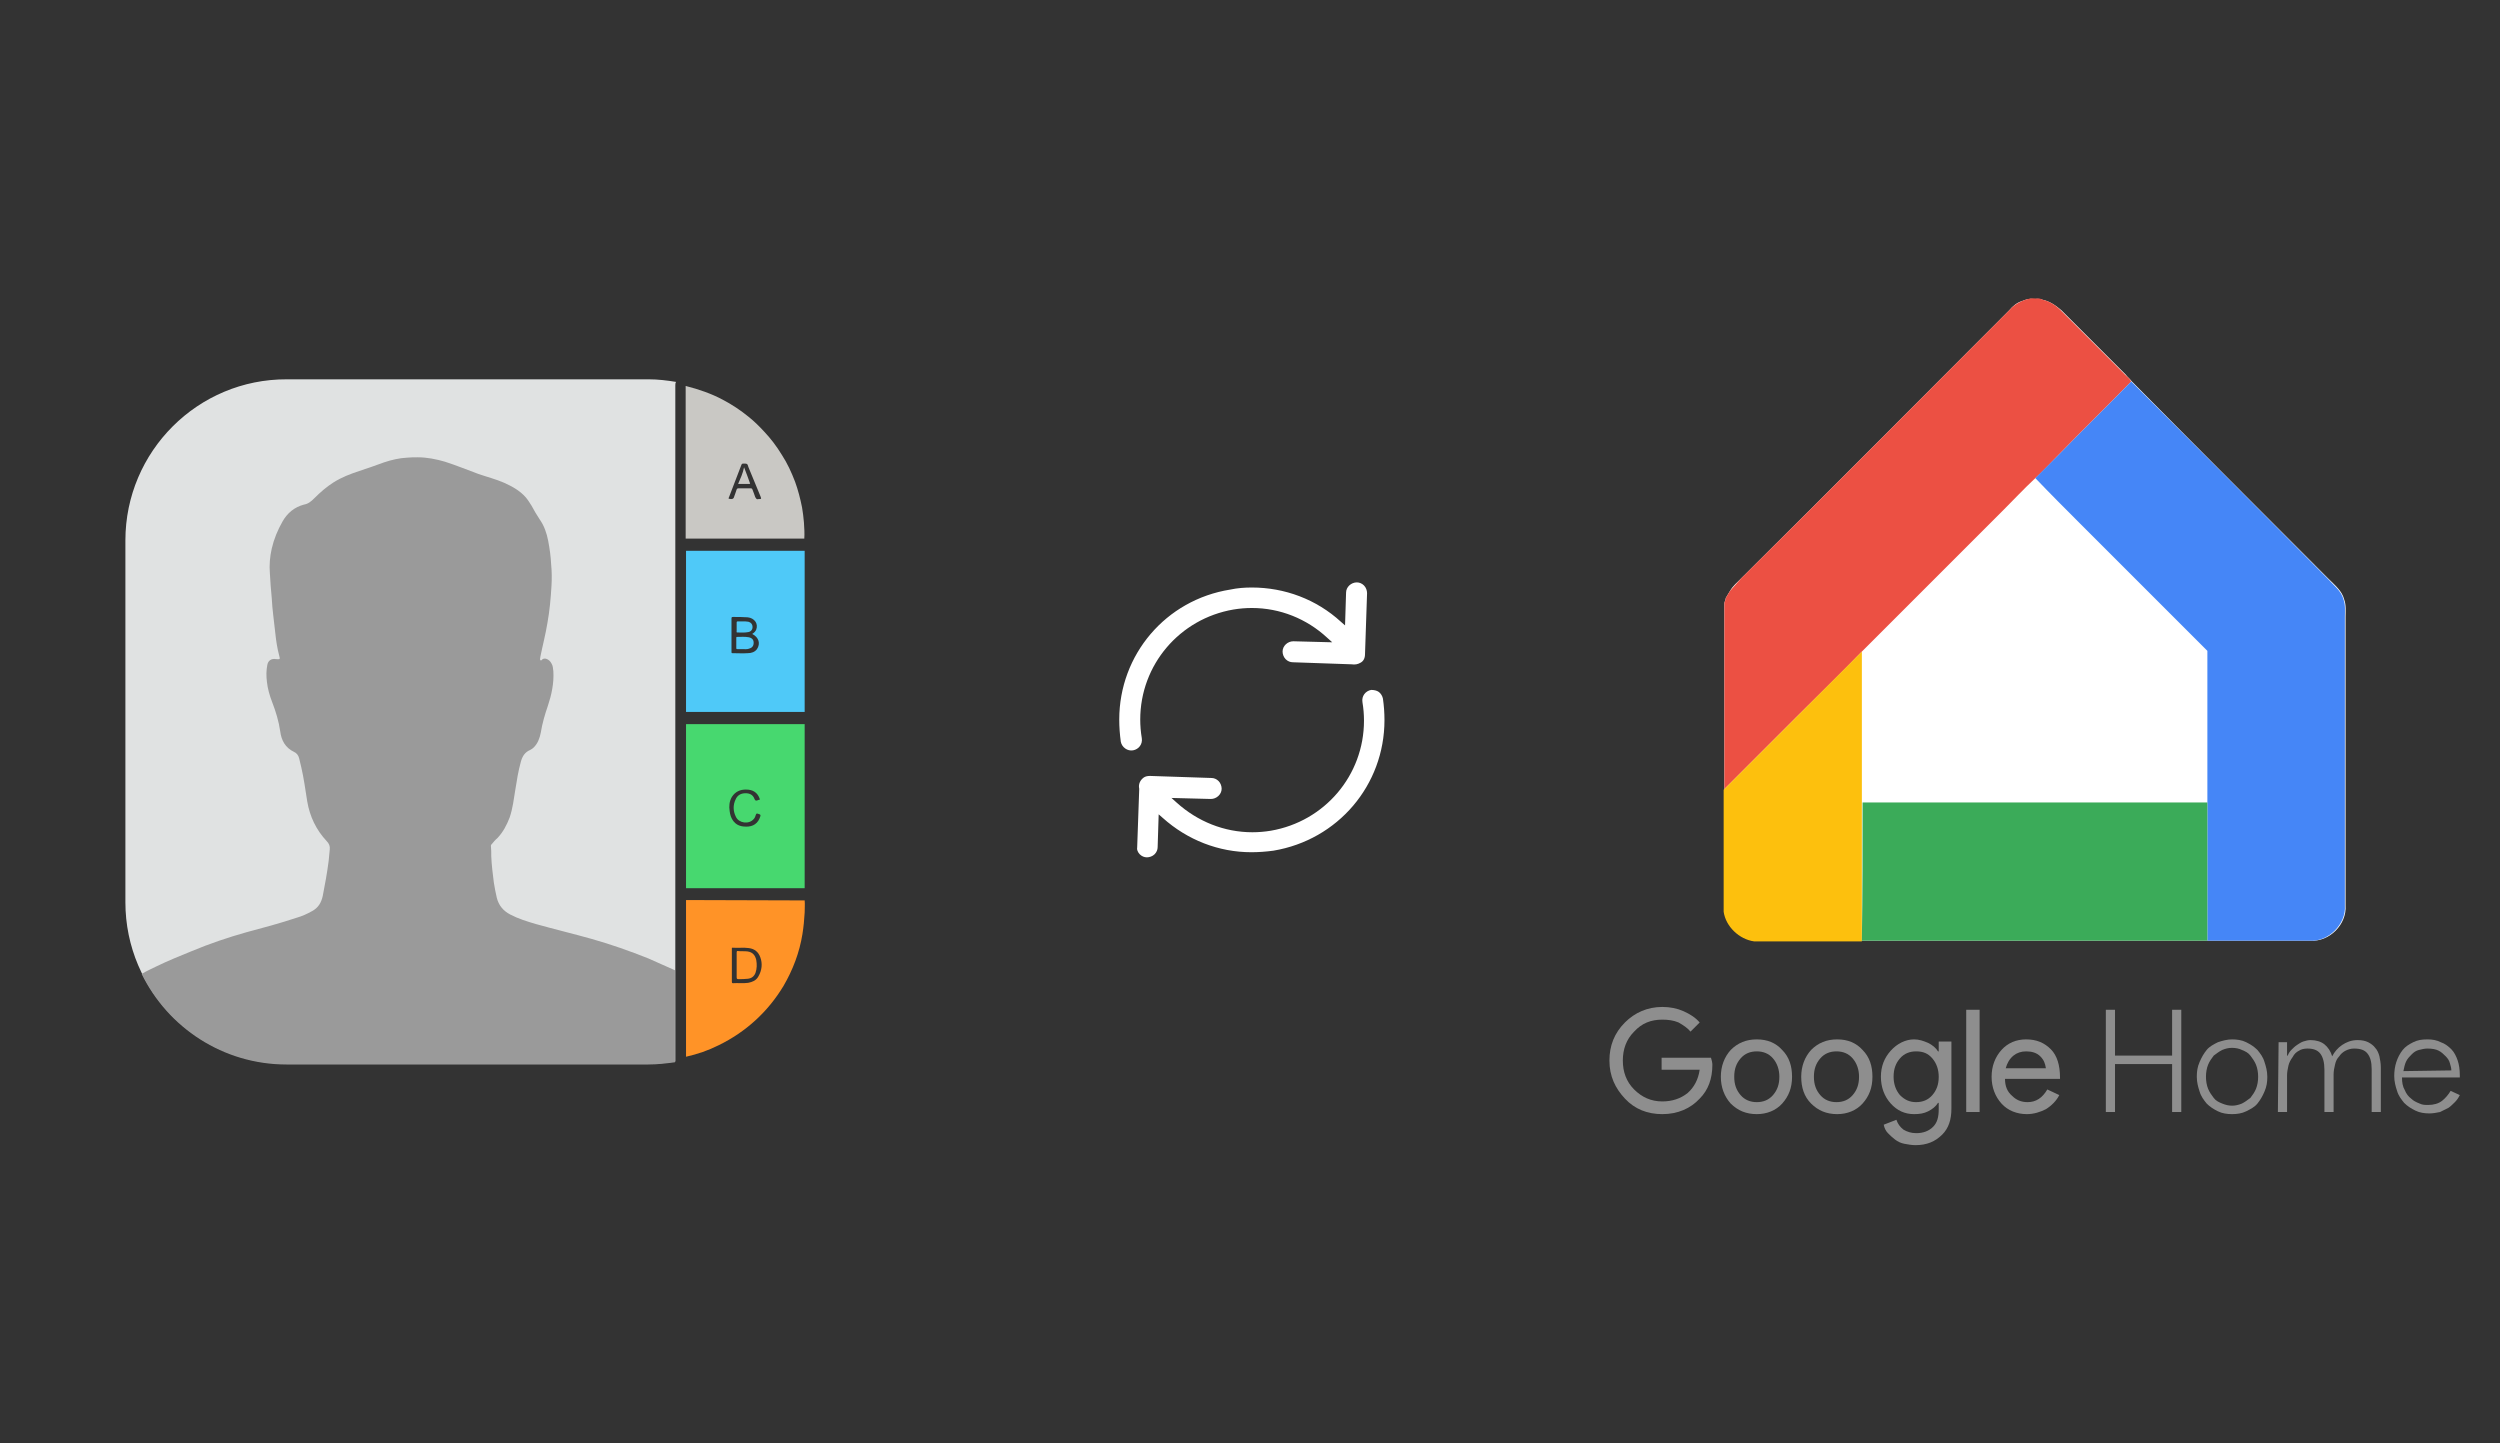 ﻿<?xml version="1.0" encoding="utf-8"?>
<!DOCTYPE svg PUBLIC "-//W3C//DTD SVG 1.1//EN" "http://www.w3.org/Graphics/SVG/1.1/DTD/svg11.dtd">
<svg x="0" y="0" width="672" height="388" xml="http://www.w3.org/XML/1998/namespace" xmlns="http://www.w3.org/2000/svg" xmlns:xlink="http://www.w3.org/1999/xlink" xmlns:xml="http://www.w3.org/XML/1998/namespace" version="1.1">
  <rect width="100%" height="100%" fill="#333333" stroke="none"/>
  <svg x="422" y="66" width="250" height="256" viewBox="0, 0, 131.9, 125.7" xml:space="preserve" id="Layer_1" enable-background="new 0 0 131.9 125.7" xmlns="http://www.w3.org/2000/svg" xmlns:xlink="http://www.w3.org/1999/xlink" xmlns:xml="http://www.w3.org/XML/1998/namespace" version="1.1">
    <g>
      <g id="XMLID_42_">
        <g id="XMLID_51_">
          <g id="XMLID_53_">
            <path d="M64.1 3.2 C63.4 3.4 62.8 3.9 62.3 4.5 C49.6 17.2 37 29.9 24.3 42.5 C23.7 43.1 23.1 43.6 22.7 44.3 C22.5 44.6 22.3 45 22.1 45.3 C22.1 45.6 21.9 45.8 21.9 46.1 C21.9 47.5 21.9 48.9 21.9 50.3 C21.9 57.7 21.9 65.1 21.9 72.4 C21.9 78.2 21.9 83.9 21.9 89.7 C22.2 91.8 24 93.6 26.2 93.9 C31.3 93.9 36.4 93.9 41.5 93.9 C57.8 93.9 74.1 93.9 90.5 93.9 C95.3 93.9 100.2 93.9 105 93.9 C107.7 94.1 110.2 91.6 110 88.9 C110 75.3 110 61.6 110 48 C110 47.2 110.1 46.3 109.8 45.5 C109.5 44.3 108.5 43.5 107.6 42.6 C98.3 33.3 89 24 79.7 14.6 C79.4 14.2 79.1 14 78.8 13.6 C75.8 10.6 72.7 7.5 69.7 4.5 C68.9 3.8 68 3.2 67 3 C66.6 2.8 66.1 2.9 65.7 2.9 C65.1 2.8 64.6 3 64.1 3.2 z" id="XMLID_54_" style="fill:white;" />
          </g>
          <path d="M61.5 32.7 C63 31.2 64.4 29.7 65.9 28.3 C68 30.4 70.1 32.5 72.2 34.7 C78.2 40.7 84.3 46.8 90.3 52.8 C90.3 60 90.3 67.1 90.3 74.3 C74 74.3 57.7 74.3 41.4 74.3 C41.4 67.1 41.4 60 41.4 52.8 C48.1 46.1 54.8 39.4 61.5 32.7 z" id="XMLID_38_" style="fill:white;" />
        </g>
        <g id="XMLID_49_">
          <path d="M64.1 3.2 C64.6 3 65.1 2.8 65.7 2.8 C66.1 2.9 66.6 2.7 67 3 C68 3.2 68.9 3.8 69.6 4.5 C72.6 7.5 75.7 10.6 78.7 13.6 C79 13.9 79.4 14.2 79.6 14.6 C76.2 18.1 72.7 21.5 69.3 25 C68.2 26.1 67.1 27.3 65.9 28.4 C64.4 29.8 63 31.3 61.5 32.8 C54.8 39.5 48.1 46.2 41.4 52.9 C38.3 56.1 35.1 59.2 32 62.3 C28.6 65.7 25.2 69.1 21.9 72.4 C21.9 65 21.9 57.6 21.9 50.3 C21.9 48.9 21.9 47.5 21.9 46.1 C21.9 45.8 22.1 45.6 22.1 45.3 C22.3 45 22.5 44.6 22.7 44.3 C23.2 43.7 23.8 43.1 24.3 42.5 C37 29.9 49.6 17.2 62.3 4.5 C62.8 3.9 63.4 3.5 64.1 3.2 z" id="XMLID_36_" style="fill:#EC5043;" />
        </g>
        <g id="XMLID_47_">
          <path d="M69.3 25 C72.7 21.5 76.2 18.1 79.6 14.6 C88.9 23.9 98.2 33.2 107.5 42.6 C108.3 43.5 109.4 44.3 109.7 45.5 C110 46.3 109.9 47.2 109.9 48 C109.9 61.6 109.9 75.3 109.9 88.9 C110.1 91.6 107.5 94.1 104.9 93.9 C100.1 93.9 95.2 93.9 90.4 93.9 C90.4 87.4 90.4 80.9 90.4 74.3 C90.4 67.1 90.4 60 90.4 52.8 C84.4 46.8 78.3 40.7 72.3 34.7 C70.2 32.6 68.1 30.5 66 28.3 C67.1 27.2 68.2 26.1 69.3 25 z" id="XMLID_35_" style="fill:#4586F7;" />
        </g>
        <g id="XMLID_45_">
          <path d="M32 62.3 C35.1 59.2 38.3 56 41.4 52.9 C41.4 60.1 41.4 67.2 41.4 74.4 C41.4 80.9 41.4 87.4 41.4 94 C36.3 94 31.2 94 26.1 94 C24 93.7 22.1 91.9 21.8 89.8 C21.8 84 21.8 78.3 21.8 72.5 C25.3 69 28.7 65.6 32 62.3 z" id="XMLID_33_" style="fill:#FDC00D;" />
        </g>
        <g id="XMLID_43_">
          <path d="M41.5 74.3 C57.8 74.3 74.1 74.3 90.4 74.3 C90.4 80.8 90.4 87.3 90.4 93.9 C74.1 93.9 57.8 93.9 41.4 93.9 C41.5 87.3 41.5 80.8 41.5 74.3 z" id="XMLID_32_" style="fill:#3BAB59;" />
        </g>
      </g>
      <g>
        <path d="M20.2 111.5 C20.2 113.5 19.6 115.1 18.4 116.3 C17.1 117.7 15.3 118.5 13.1 118.5 C11 118.5 9.2 117.8 7.8 116.3 C6.4 114.8 5.6 113.1 5.6 110.9 C5.6 108.8 6.3 107 7.8 105.5 C9.2 104.1 11 103.3 13.1 103.3 C14.2 103.3 15.2 103.5 16.1 103.9 C17 104.3 17.8 104.8 18.4 105.5 L17.1 106.8 C16.7 106.3 16.1 105.9 15.4 105.5 C14.7 105.2 13.9 105.1 13.1 105.1 C11.5 105.1 10.2 105.6 9.1 106.8 C8 107.9 7.5 109.3 7.5 110.9 C7.5 112.5 8 113.9 9.1 115 C10.2 116.1 11.5 116.7 13.1 116.7 C14.5 116.7 15.7 116.3 16.7 115.5 C17.6 114.7 18.2 113.6 18.4 112.2 L13 112.2 L13 110.5 L20 110.5 C20.1 110.8 20.2 111.2 20.2 111.5 z" style="fill:#8E8E8E;" />
        <path d="M21.4 113.2 C21.4 111.7 21.9 110.4 22.8 109.4 C23.8 108.4 25 107.9 26.5 107.9 C28 107.9 29.2 108.4 30.1 109.4 C31.1 110.4 31.5 111.7 31.5 113.2 C31.5 114.8 31 116 30.1 117 C29.2 118 27.9 118.5 26.5 118.5 C25 118.5 23.8 118 22.8 117 C21.9 116 21.4 114.7 21.4 113.2 z M23.3 113.2 C23.3 114.3 23.6 115.1 24.2 115.8 C24.8 116.5 25.6 116.8 26.5 116.8 C27.4 116.8 28.2 116.5 28.8 115.8 C29.4 115.1 29.7 114.3 29.7 113.2 C29.7 112.2 29.4 111.3 28.8 110.6 C28.2 109.9 27.4 109.6 26.5 109.6 C25.6 109.6 24.8 109.9 24.2 110.6 C23.6 111.3 23.3 112.1 23.3 113.2 z" style="fill:#8E8E8E;" />
        <path d="M32.8 113.2 C32.8 111.7 33.3 110.4 34.2 109.4 C35.2 108.4 36.4 107.9 37.9 107.9 C39.4 107.9 40.6 108.4 41.5 109.4 C42.5 110.4 42.9 111.7 42.9 113.2 C42.9 114.8 42.4 116 41.5 117 C40.6 118 39.3 118.5 37.9 118.5 C36.4 118.5 35.2 118 34.2 117 C33.2 116 32.8 114.7 32.8 113.2 z M34.6 113.2 C34.6 114.3 34.9 115.1 35.5 115.8 C36.1 116.5 36.9 116.8 37.8 116.8 C38.7 116.8 39.5 116.5 40.1 115.8 C40.7 115.1 41 114.3 41 113.2 C41 112.2 40.7 111.3 40.1 110.6 C39.5 109.9 38.7 109.6 37.8 109.6 C36.9 109.6 36.1 109.9 35.5 110.6 C34.9 111.3 34.6 112.1 34.6 113.2 z" style="fill:#8E8E8E;" />
        <path d="M49 122.9 C48.5 122.9 47.9 122.8 47.4 122.7 C46.9 122.6 46.5 122.4 46.1 122.1 C45.7 121.8 45.4 121.5 45.1 121.2 C44.8 120.9 44.6 120.5 44.5 120 L46.3 119.3 C46.5 119.9 46.8 120.3 47.3 120.7 C47.8 121 48.4 121.2 49.1 121.2 C50.1 121.2 50.9 120.9 51.5 120.3 C52.1 119.7 52.3 118.9 52.3 117.8 L52.3 116.9 L52.2 116.9 C51.9 117.4 51.4 117.8 50.8 118.1 C50.2 118.4 49.6 118.5 48.8 118.5 C47.5 118.5 46.4 118 45.5 117 C44.6 116 44.1 114.7 44.1 113.2 C44.1 111.7 44.6 110.5 45.5 109.5 C46.4 108.5 47.6 107.9 48.8 107.9 C49.5 107.9 50.1 108.1 50.8 108.4 C51.4 108.7 51.9 109.1 52.2 109.6 L52.3 109.6 L52.3 108.2 L54.1 108.2 L54.1 117.7 C54.1 119.3 53.7 120.5 52.8 121.4 C51.8 122.4 50.6 122.9 49 122.9 z M49.1 116.8 C50 116.8 50.8 116.5 51.4 115.8 C52 115.1 52.3 114.3 52.3 113.2 C52.3 112.2 52 111.3 51.4 110.6 C50.8 109.9 50.1 109.6 49.1 109.6 C48.2 109.6 47.4 109.9 46.8 110.6 C46.2 111.3 45.9 112.1 45.9 113.2 C45.9 114.2 46.2 115.1 46.8 115.8 C47.5 116.5 48.2 116.8 49.1 116.8 z" style="fill:#8E8E8E;" />
        <path d="M58.1 103.7 L58.1 118.2 L56.2 118.2 L56.2 103.7 L58.1 103.7 z" style="fill:#8E8E8E;" />
        <path d="M64.8 118.5 C63.4 118.5 62.1 118 61.2 117 C60.3 116 59.8 114.7 59.8 113.2 C59.8 111.7 60.3 110.4 61.2 109.4 C62.1 108.4 63.3 107.9 64.7 107.9 C66.2 107.9 67.3 108.4 68.2 109.3 C69.1 110.2 69.5 111.6 69.5 113.3 L69.5 113.5 L61.7 113.5 C61.7 114.5 62 115.3 62.7 115.9 C63.3 116.5 64 116.8 64.9 116.8 C66.1 116.8 67 116.2 67.7 115 L69.4 115.8 C69 116.6 68.3 117.3 67.5 117.8 C66.7 118.2 65.8 118.5 64.8 118.5 z M61.8 112 L67.5 112 C67.4 111.3 67.2 110.8 66.7 110.3 C66.2 109.8 65.5 109.6 64.7 109.6 C64 109.6 63.4 109.8 62.9 110.2 C62.3 110.7 62 111.3 61.8 112 z" style="fill:#8E8E8E;" />
        <path d="M76 103.7 L77.3 103.7 L77.3 110.2 L85.4 110.2 L85.4 103.7 L86.7 103.7 L86.7 118.2 L85.4 118.2 L85.4 111.4 L77.3 111.4 L77.3 118.2 L76 118.2 L76 103.7 z" style="fill:#8E8E8E;" />
        <path d="M93.9 107.9 C94.6 107.9 95.3 108 95.9 108.3 C96.5 108.6 97 108.9 97.5 109.4 C97.9 109.9 98.3 110.4 98.5 111.1 C98.7 111.7 98.9 112.4 98.9 113.2 C98.9 114 98.8 114.6 98.5 115.3 C98.2 116 97.9 116.5 97.5 117 C97.1 117.5 96.5 117.8 95.9 118.1 C95.3 118.4 94.6 118.5 93.9 118.5 C93.2 118.5 92.5 118.4 91.9 118.1 C91.3 117.8 90.8 117.5 90.3 117 C89.9 116.5 89.5 116 89.3 115.3 C89.1 114.7 88.9 114 88.9 113.2 C88.9 112.4 89 111.8 89.3 111.1 C89.6 110.4 89.9 109.9 90.3 109.4 C90.7 108.9 91.3 108.6 91.9 108.3 C92.5 108.1 93.2 107.9 93.9 107.9 z M93.9 117.3 C94.4 117.3 94.8 117.2 95.3 117 C95.7 116.8 96.1 116.5 96.5 116.2 C96.8 115.8 97.1 115.4 97.3 114.9 C97.5 114.4 97.6 113.8 97.6 113.2 C97.6 112.6 97.5 112 97.3 111.5 C97.1 111 96.8 110.6 96.5 110.2 C96.2 109.8 95.8 109.6 95.3 109.4 C94.9 109.2 94.4 109.1 93.9 109.1 C93.4 109.1 93 109.2 92.5 109.4 C92.1 109.6 91.7 109.9 91.3 110.2 C91 110.6 90.7 111 90.5 111.5 C90.3 112 90.2 112.6 90.2 113.2 C90.2 113.8 90.3 114.4 90.5 114.9 C90.7 115.4 91 115.8 91.3 116.2 C91.6 116.6 92 116.8 92.5 117 C93 117.2 93.4 117.3 93.9 117.3 z" style="fill:#8E8E8E;" />
        <path d="M100.5 108.3 L101.7 108.3 L101.7 110.2 L101.8 110.2 C101.9 109.9 102.1 109.6 102.3 109.4 C102.5 109.2 102.8 108.9 103.1 108.7 C103.4 108.5 103.7 108.3 104 108.2 C104.3 108.1 104.7 108 105 108 C105.8 108 106.5 108.2 107 108.6 C107.5 109 107.9 109.6 108.1 110.3 C108.4 109.7 108.9 109.1 109.5 108.7 C110.1 108.3 110.8 108 111.7 108 C112.3 108 112.8 108.1 113.2 108.3 C113.6 108.5 114 108.8 114.2 109.1 C114.5 109.4 114.7 109.9 114.8 110.3 C114.9 110.8 115 111.3 115 111.9 L115 118.2 L113.7 118.2 L113.7 112.1 C113.7 111.1 113.5 110.4 113.1 109.9 C112.7 109.4 112.1 109.2 111.2 109.2 C110.8 109.2 110.4 109.3 110 109.5 C109.6 109.7 109.3 110 109.1 110.3 C108.8 110.6 108.6 111 108.5 111.5 C108.4 111.9 108.3 112.4 108.3 112.9 L108.3 118.2 L107 118.2 L107 112.2 C107 111.2 106.8 110.4 106.4 109.9 C106 109.4 105.4 109.2 104.6 109.2 C104.1 109.2 103.7 109.3 103.4 109.5 C103 109.7 102.7 110 102.5 110.4 C102.2 110.8 102 111.2 101.9 111.6 C101.8 112.1 101.7 112.5 101.7 113 L101.7 118.2 L100.4 118.2 L100.5 108.3 L100.5 108.3 z" style="fill:#8E8E8E;" />
        <path d="M126.2 115.8 C126 116.2 125.8 116.5 125.5 116.8 C125.2 117.1 124.9 117.4 124.6 117.6 C124.2 117.8 123.8 118 123.4 118.2 C122.9 118.3 122.4 118.4 121.9 118.4 C121.2 118.4 120.5 118.3 119.9 118 C119.3 117.7 118.8 117.4 118.3 116.9 C117.9 116.4 117.5 115.9 117.3 115.2 C117.1 114.6 116.9 113.9 116.9 113.1 C116.9 112.4 117 111.7 117.2 111.1 C117.4 110.5 117.7 109.9 118.1 109.4 C118.5 108.9 119 108.6 119.6 108.3 C120.2 108 120.8 107.9 121.6 107.9 C122.3 107.9 122.9 108 123.5 108.3 C124.1 108.5 124.6 108.9 125 109.3 C125.4 109.7 125.7 110.3 125.9 110.9 C126.1 111.5 126.2 112.2 126.2 113 C126.2 113 126.2 113.1 126.2 113.1 C126.2 113.1 126.2 113.2 126.2 113.2 L126.2 113.3 L118 113.3 C118 114 118.1 114.6 118.4 115.1 C118.6 115.6 118.9 116 119.3 116.3 C119.6 116.6 120 116.8 120.5 117 C120.9 117.2 121.3 117.2 121.7 117.2 C122.5 117.2 123.2 117 123.7 116.6 C124.2 116.2 124.6 115.7 124.9 115.2 L126.2 115.8 z M125 112.3 C125 112 124.9 111.6 124.8 111.3 C124.7 110.9 124.5 110.6 124.2 110.3 C123.9 110 123.6 109.7 123.2 109.5 C122.8 109.3 122.3 109.2 121.6 109.2 C121.2 109.2 120.8 109.3 120.4 109.4 C120 109.5 119.7 109.7 119.4 110 C119.1 110.3 118.8 110.6 118.6 111 C118.4 111.4 118.3 111.9 118.2 112.4 L125 112.3 L125 112.3 z" style="fill:#8E8E8E;" />
      </g>
    </g>
  </svg>
  <svg x="250" y="107" width="173" height="173" viewBox="0, 0, 68, 125.7" xml:space="preserve" id="Layer_1#1" enable-background="new 0 0 68 125.7" xmlns="http://www.w3.org/2000/svg" xmlns:xlink="http://www.w3.org/1999/xlink" xmlns:xml="http://www.w3.org/XML/1998/namespace" version="1.1">
    <style type="text/css">
	.st0{fill:#4885ED;}
	.st1{fill:#E5E5E5;}
	.st2{fill:#FFFFFF;}
	.st3{fill:#594165;}
	.st4{fill:#FBBB00;}
	.st5{fill:#518EF8;}
	.st6{fill:#28B446;}
	.st7{fill:#F14336;}
	.st8{fill:#FFA000;}
	.st9{fill:#FFCA28;}
	.st10{fill:#F7F7F7;}
	.st11{fill-rule:evenodd;clip-rule:evenodd;}
	.st12{fill-rule:evenodd;clip-rule:evenodd;fill:#3FBDCF;}
	.st13{fill-rule:evenodd;clip-rule:evenodd;fill:#FFFFFF;}
	.st14{opacity:0.9;fill:#FFFFFF;}
	.st15{fill:#F7F7F7;stroke:#594165;stroke-width:4;stroke-miterlimit:10;}
	.st16{fill:#E0412F;}
	.st17{fill-rule:evenodd;clip-rule:evenodd;fill:#606161;}
	.st18{fill:none;stroke:#58ABF4;stroke-width:0.25;stroke-miterlimit:10;}
	.st19{fill:#036EB1;}
	.st20{fill:#A4C639;}
	.st21{fill:none;stroke:#E0412F;stroke-miterlimit:10;}
	.st22{fill:#046DB2;}
	.st23{fill-rule:evenodd;clip-rule:evenodd;fill:#528FF5;}
	.st24{fill-rule:evenodd;clip-rule:evenodd;fill:#417BE6;}
	.st25{fill-rule:evenodd;clip-rule:evenodd;fill:#4881E8;}
	.st26{fill-rule:evenodd;clip-rule:evenodd;fill:#FBC013;}
	.st27{fill:#DF871E;}
	.st28{fill:#B6B6B6;}
	.st29{fill:#8C5BA4;}
	.st30{fill:#8DC652;}
	.st31{fill:#497FC1;}
	.st32{fill:#919191;}
	.st33{fill-rule:evenodd;clip-rule:evenodd;fill:#8E8E8E;}
	.st34{fill:#8E8E8E;}
	.st35{fill:#EB3D01;}
	.st36{fill:#F57F20;}
	.st37{fill:#ED7E01;}
	.st38{fill-rule:evenodd;clip-rule:evenodd;fill:#046DB2;}
	.st39{fill:#E0E2E2;}
	.st40{fill:#47D86F;}
	.st41{fill:#4FC9F8;}
	.st42{fill:#FF9327;}
	.st43{fill:#C9C8C4;}
	.st44{fill:#9A9A9A;}
	.st45{fill:#F2F2F2;}
	.st46{fill:#D32E2A;}
	.st47{fill:#A3C53A;}
	.st48{fill:#D6D8D7;}
	.st49{fill:#3A5BBC;}
	.st50{fill:url(#SVGID_43_);}
	.st51{fill:url(#SVGID_44_);}
	.st52{fill:url(#SVGID_45_);}
	.st53{fill:url(#SVGID_46_);}
	.st54{fill:#FFE168;}
	.st55{fill:#006699;}
	.st56{fill:#F4AE01;}
	.st57{fill:#DD191F;}
	.st58{fill:#323232;}
	.st59{fill:#CDCCCA;}
	.st60{fill:#5199F0;}
	.st61{fill:#791BCC;}
	.st62{fill:#C71D2E;}
	.st63{fill:#32DAC4;}
	.st64{fill:#3C5A99;}
	.st65{fill:#FCB714;}
	.st66{fill:#F06415;}
	.st67{fill:#BDCF31;}
	.st68{fill:#00A1E0;}
	.st69{fill:#00A1E3;}
	.st70{fill:#7AAD3E;}
	.st71{fill:#A50034;}
	.st72{fill:#6B6B6B;}
	.st73{fill:#005DAA;}
	.st74{fill:#EB0028;}
	.st75{fill:#888B8D;}
	.st76{fill:#0C4DA2;}
	.st77{fill:#00BFFF;}
	.st78{fill-rule:evenodd;clip-rule:evenodd;fill:#E81123;}
	.st79{fill:#FF6700;}
	.st80{fill:#00BFFE;}
	.st81{fill:#C4C4C4;}
	.st82{fill:url(#SVGID_47_);}
	.st83{fill:url(#SVGID_48_);}
	.st84{fill:url(#SVGID_49_);}
	.st85{fill:url(#SVGID_50_);}
	.st86{fill:#E5E5E5;stroke:#8E8E8E;stroke-width:2;stroke-miterlimit:10;}
	.st87{fill-rule:evenodd;clip-rule:evenodd;fill:#594165;}
	.st88{fill-rule:evenodd;clip-rule:evenodd;fill:#D4D4D4;}
	.st89{fill-rule:evenodd;clip-rule:evenodd;fill:#3669D6;}
	.st90{fill-rule:evenodd;clip-rule:evenodd;fill:#3A81F4;}
	.st91{fill-rule:evenodd;clip-rule:evenodd;fill:#FAFAFA;}
	.st92{fill-rule:evenodd;clip-rule:evenodd;fill:#E0E0E0;}
	.st93{fill:url(#SVGID_59_);}
	.st94{opacity:0.2;fill:#56C7DA;enable-background:new    ;}
	.st95{fill:url(#SVGID_60_);}
	.st96{fill:url(#SVGID_61_);}
	.st97{fill:url(#SVGID_62_);}
	.st98{fill:url(#SVGID_63_);}
	.st99{fill:url(#SVGID_64_);}
	.st100{fill:#FCFCFC;enable-background:new    ;}
	.st101{enable-background:new    ;}
	.st102{fill:#5A5A5A;}
	.st103{fill:#D8D8D8;enable-background:new    ;}
	.st104{fill:#E9574E;}
	.st105{fill:none;stroke:#D8D8D8;stroke-width:0.75;stroke-miterlimit:10;enable-background:new    ;}
	.st106{fill:#E9574E;stroke:#E9574E;stroke-width:0.75;stroke-miterlimit:10;enable-background:new    ;}
	.st107{fill:#E0E0E0;}
	.st108{fill:#537ABD;}
	.st109{fill:#2EB672;}
	.st110{fill:#FED14B;}
	.st111{fill:#28CD7E;}
	.st112{fill:#CECECE;}
	.st113{fill-rule:evenodd;clip-rule:evenodd;fill:#FF9D17;}
	.st114{fill:#FFFFFF;stroke:#FFFFFF;stroke-miterlimit:10;}
	.st115{fill:#249FBD;}
	.st116{fill:#D62C5D;}
	.st117{fill:#FFB62B;}
	.st118{fill:#2F63AD;}
	.st119{fill:#4C368B;}
	.st120{fill:none;stroke:#4885ED;stroke-width:7.8;stroke-miterlimit:10;}
	.st121{fill:none;stroke:#FFFFFF;stroke-width:7.8;stroke-miterlimit:10;}
	.st122{fill:#594165;stroke:#FFFFFF;stroke-width:0.5;stroke-miterlimit:10;}
	.st123{fill-rule:evenodd;clip-rule:evenodd;fill:#2F63AD;}
	.st124{fill:none;stroke:#594165;stroke-width:4;stroke-linecap:round;stroke-miterlimit:10;}
	.st125{fill:none;stroke:#594165;stroke-width:4;stroke-linecap:round;stroke-miterlimit:10;stroke-dasharray:4.843,11.624;}
	.st126{fill:none;stroke:#594165;stroke-width:4;stroke-linecap:round;stroke-miterlimit:10;stroke-dasharray:4.825,11.58;}
	.st127{fill:#D8D8D8;}
	.st128{fill:#EDEDED;}
	.st129{fill:url(#SVGID_65_);}
	.st130{fill:url(#SVGID_66_);}
	.st131{fill:url(#SVGID_67_);}
	.st132{fill:url(#SVGID_68_);}
	.st133{fill:url(#SVGID_69_);}
	.st134{fill:url(#SVGID_70_);}
	.st135{fill:url(#SVGID_71_);}
	.st136{fill:url(#SVGID_72_);}
	.st137{fill:url(#SVGID_73_);}
	.st138{fill:url(#SVGID_74_);}
	.st139{fill:url(#SVGID_75_);}
	.st140{fill:url(#SVGID_76_);}
	.st141{fill:#F6961C;}
	.st142{fill-rule:evenodd;clip-rule:evenodd;fill:#4885ED;}
	.st143{opacity:0.5;}
	.st144{fill-rule:evenodd;clip-rule:evenodd;fill:#FFB62B;}
	.st145{fill:url(#SVGID_77_);}
	.st146{fill:url(#SVGID_78_);}
	.st147{fill:url(#SVGID_79_);}
	.st148{fill:url(#SVGID_80_);}
	.st149{fill:url(#SVGID_81_);}
	.st150{fill:url(#SVGID_82_);}
	.st151{fill:url(#SVGID_83_);}
	.st152{fill:url(#SVGID_84_);}
	.st153{fill:url(#SVGID_85_);}
	.st154{fill:url(#SVGID_86_);}
	.st155{fill:url(#SVGID_87_);}
	.st156{fill:url(#SVGID_88_);}
</style>
    <g>
      <path d="M56.1 50 L56.1 50 L56.5 38.1 C56.5 37.6 56.3 37 55.9 36.6 C55.5 36.2 55 36 54.5 36 C53.4 36 52.4 36.9 52.4 38 L52.2 44.4 L51.4 43.7 C46.6 39.3 40.4 37 34 37 C34 37 34 37 34 37 C32.6 37 31.2 37.1 29.8 37.4 C17.2 39.4 8.1 50.1 8.1 62.8 C8.1 64.2 8.2 65.6 8.4 67.1 C8.6 68.2 9.7 69 10.8 68.8 C11.9 68.6 12.7 67.6 12.5 66.4 C12.3 65.2 12.2 64 12.2 62.8 C12.2 52.1 19.9 43.1 30.4 41.3 C31.6 41.1 32.8 41 34 41 C34 41 34 41 34 41 C39.5 41 44.7 43.1 48.7 46.8 L49.7 47.7 L42.1 47.5 C41 47.5 40 48.4 40 49.5 C40 50 40.2 50.6 40.6 51 C41 51.4 41.5 51.6 42 51.6 L53.5 52 C54.1 52.1 54.7 52 55.2 51.7 C55.8 51.4 56.1 50.8 56.1 50 z" class="st2" style="fill:white;" />
      <path d="M12.1 89.1 C12.5 89.5 13 89.7 13.5 89.7 C14 89.7 14.6 89.5 15 89.1 C15.4 88.7 15.6 88.2 15.6 87.7 L15.8 81.3 L16.6 82 C21.4 86.3 27.5 88.7 33.9 88.7 C35.3 88.7 36.7 88.6 38.2 88.4 C50.8 86.3 59.9 75.6 59.9 62.9 C59.9 61.5 59.8 60.1 59.6 58.7 C59.5 58.2 59.2 57.7 58.8 57.4 C58.4 57.1 57.8 57 57.3 57 C56.2 57.2 55.4 58.2 55.6 59.4 C55.8 60.6 55.9 61.8 55.9 63 C55.9 73.7 48.2 82.7 37.7 84.5 C36.5 84.7 35.3 84.8 34.1 84.8 C34.1 84.8 34.1 84.8 34.1 84.8 C28.6 84.8 23.4 82.7 19.3 79 L18.3 78.1 L26 78.3 C27.1 78.3 28.1 77.4 28.1 76.3 C28.1 75.8 27.9 75.2 27.5 74.8 C27.1 74.4 26.6 74.2 26.1 74.2 L14.1 73.8 L14.1 73.8 C14.1 73.8 14.1 73.8 14.1 73.8 C13.6 73.8 13.2 73.9 12.9 74.1 C12.2 74.6 11.8 75.4 12 76.3 L12 76.4 L11.6 87.8 C11.5 88.1 11.7 88.7 12.1 89.1 z" class="st2" style="fill:white;" />
    </g>
  </svg>
  <svg x="0" y="66" width="250" height="256" viewBox="0, 0, 249.8, 257.7" xml:space="preserve" id="Layer_1#2" enable-background="new 0 0 249.8 257.7" xmlns="http://www.w3.org/2000/svg" xmlns:xlink="http://www.w3.org/1999/xlink" xmlns:xml="http://www.w3.org/XML/1998/namespace" version="1.1">
    <g>
      <path d="M181.8 175.5 C181.8 175.3 181.8 175.1 181.8 174.9 L181.8 174.9 C181.8 174.7 181.8 174.6 181.8 174.4 L181.8 127.7 L181.8 127.5 L181.8 81.7 L181.8 81.6 L181.8 37.9 C181.8 37.6 181.8 37.2 182 36.9 C179.6 36.5 177.1 36.2 174.6 36.2 L76.7 36.2 C52.6 36.1 33 55.7 33 79.8 L33 177.7 C33 201.8 52.6 221.4 76.7 221.4 L174.6 221.4 C177.1 221.4 179.5 221.1 181.8 220.8 L181.8 175.5 z" style="fill:#E0E2E2;" />
      <path d="M184.7 129.5 L184.7 173.9 L216.8 173.9 L216.8 129.5 L184.7 129.5 z M204.6 155 C203.8 156.9 202.1 157.4 200.3 157.2 C197.8 157 196.7 155 196.5 153 C196.3 151.7 196.4 150.4 197.1 149.2 C198 147.8 199.3 147.2 200.9 147.2 C202.8 147.2 204 148 204.6 149.6 C204.7 149.9 204.7 150 204.4 150 C204.3 150 204.2 150 204.1 150.1 C203.6 150.3 203.4 150.2 203.2 149.7 C202.8 148.6 201.9 148.2 200.8 148.2 C199.6 148.2 198.6 148.7 198.1 149.9 C197.4 151.4 197.4 153 198.2 154.6 C199 156.3 201.7 156.7 203 155.2 C203.3 154.9 203.5 154.4 203.6 154 C203.7 153.8 203.7 153.7 204 153.7 C205 154 205 154 204.6 155 z" style="fill:#47D86F;" />
      <path d="M216.8 82.6 L184.7 82.6 L184.7 126.2 L187.8 126.2 L216.8 126.2 L216.8 82.6 z M203.9 109.2 C203.3 110 202.4 110.3 201.4 110.3 C200 110.4 198.7 110.3 197.3 110.3 C197 110.3 197 110.2 197 109.9 C197 106.9 197 103.9 197 100.9 C197 100.6 197.1 100.5 197.4 100.5 C198.7 100.5 200.1 100.5 201.4 100.6 C203.2 100.8 204.3 102.3 203.7 103.9 C203.5 104.4 203.1 104.8 202.6 105.1 C204.4 106 204.9 107.7 203.9 109.2 z" style="fill:#4FC9F8;" />
      <path d="M184.7 177.1 L184.7 196.4 L184.7 203.2 L184.7 219.5 C187.8 218.8 190.7 217.8 193.5 216.4 C200.9 212.8 206.9 207.3 211.1 200.3 C213.6 196 215.4 191.3 216.2 186.3 C216.5 184.4 216.7 182.4 216.8 180.5 C216.8 179.4 216.9 178.3 216.8 177.2 L184.7 177.1 z M204.2 197.9 C203.6 198.9 202.6 199.3 201.5 199.5 C200.1 199.7 198.8 199.5 197.4 199.6 C197.1 199.6 197.1 199.4 197.1 199.2 C197.1 197.7 197.1 196.2 197.1 194.8 C197.1 193.3 197.1 191.8 197.1 190.4 C197.1 190.2 197 189.9 197.4 190 C198.8 190.1 200.3 189.9 201.7 190.1 C203.3 190.3 204.3 191.2 204.8 192.6 C205.4 194.2 205.3 196.1 204.2 197.9 z" style="fill:#FF9327;" />
      <path d="M216.6 74.9 C216.5 73.5 216.3 72.2 216.1 70.9 C215.6 68.4 215 66.1 214.2 63.9 C213.2 61.3 212.1 58.9 210.6 56.6 C209.2 54.3 207.6 52.2 205.8 50.3 C204.6 49 203.2 47.6 201.7 46.4 C199.5 44.6 197.1 43 194.6 41.7 C191.6 40.1 188.2 38.9 184.6 38 L184.6 74.5 L184.6 79.3 L188.4 79.3 L216.7 79.3 C216.8 77.9 216.7 76.4 216.6 74.9 z M204.3 68.6 C203.8 68.8 203.6 68.4 203.4 68 C203.2 67.3 202.9 66.7 202.7 66.1 C202.6 65.8 202.5 65.7 202.2 65.7 C201.1 65.7 200 65.7 198.9 65.7 C198.6 65.7 198.5 65.8 198.4 66 C198.2 66.7 197.9 67.4 197.7 68 C197.6 68.4 197.4 68.6 196.9 68.6 C196.1 68.5 196.1 68.6 196.4 67.9 C197.5 65 198.6 62.1 199.7 59.3 C199.8 59.1 199.9 59 200.2 59 C201.3 59 201.3 59 201.6 60 C202.7 62.7 203.8 65.4 204.9 68 C205.1 68.6 205.1 68.6 204.3 68.6 z" style="fill:#C9C8C4;" />
      <g>
        <path d="M201.7 106 C200.6 105.8 199.6 105.9 198.5 105.9 C198.3 105.9 198.3 106 198.3 106.2 C198.3 107.1 198.3 108 198.3 108.9 C198.3 109.2 198.4 109.2 198.6 109.2 C199.1 109.2 199.5 109.2 200 109.2 C200.5 109.2 201.1 109.3 201.7 109.1 C202.5 108.9 203 108.4 203 107.5 C203 106.7 202.6 106.2 201.7 106 z" style="fill:#4FC9F8;" />
        <path d="M198.6 104.7 C199.6 104.7 200.5 104.8 201.5 104.6 C202.2 104.5 202.7 104 202.7 103.2 C202.7 102.5 202.3 102 201.6 101.8 C201.1 101.7 200.5 101.7 200.1 101.7 C199.6 101.7 199.2 101.7 198.7 101.7 C198.5 101.7 198.4 101.8 198.4 102 C198.4 102.8 198.4 103.6 198.4 104.4 C198.3 104.6 198.4 104.7 198.6 104.7 z" style="fill:#4FC9F8;" />
      </g>
      <path d="M198.4 194.6 C198.4 193.5 198.4 192.4 198.4 191.3 C198.4 191 198.5 190.8 198.8 190.9 C199.6 191 200.5 190.9 201.3 191 C202.8 191.2 203.4 192.1 203.7 193.3 C203.9 194.5 203.9 195.6 203.5 196.8 C203.1 197.8 202.4 198.3 201.4 198.4 C200.6 198.5 199.7 198.5 198.9 198.5 C198.5 198.5 198.4 198.4 198.4 198 C198.4 196.8 198.4 195.7 198.4 194.6 z" style="fill:#FF9327;" />
      <path d="M200.4 60 C201 61.5 201.5 62.9 202 64.3 C202.1 64.5 202 64.5 201.8 64.5 C200.8 64.5 199.8 64.5 198.8 64.5 C199.4 63.1 200.1 61.6 200.4 60 z" style="fill:#C9C8C4;" />
      <path d="M159.1 187.6 C154.1 186.2 149.1 185 144.1 183.6 C141.7 182.9 139.4 182.2 137.1 181 C135.2 180 134 178.5 133.5 176.5 C133.2 175.1 132.9 173.8 132.7 172.4 C132.4 170 132.1 167.7 132 165.3 C132 164.3 132 163.4 131.9 162.4 C131.9 162.2 132 162.1 132.1 162 C132.6 161.4 133.1 160.8 133.7 160.3 C135.2 158.7 136.2 156.8 137 154.7 C137.8 152.3 138.1 149.8 138.5 147.3 C138.9 144.8 139.3 142.2 140 139.7 C140.4 138.2 141.1 137.1 142.5 136.5 C142.9 136.3 143.2 136.1 143.5 135.8 C144.6 134.7 145.1 133.3 145.4 131.8 C145.8 129.3 146.5 126.9 147.3 124.6 C148.3 121.6 149 118.4 148.8 115.2 C148.7 114.5 148.7 113.7 148.3 113.1 C148 112.5 147.5 112 146.8 111.8 C146.3 111.7 145.9 111.8 145.6 112.2 C145.5 112.3 145.4 112.3 145.3 112.2 C145.2 112.1 145.2 112 145.2 111.9 C145.2 111.7 145.3 111.4 145.3 111.2 C145.9 108.2 146.7 105.2 147.2 102.1 C147.8 98.8 148.1 95.4 148.3 92 C148.4 90.1 148.4 88.2 148.2 86.3 C148.1 84.1 147.8 82 147.4 79.9 C147 77.8 146.3 75.8 145.1 74.1 C144.3 72.9 143.6 71.7 142.9 70.4 C142.4 69.6 141.9 68.8 141.3 68.1 C139.7 66.3 137.7 65.2 135.5 64.2 C133.2 63.2 130.8 62.6 128.5 61.8 C125.5 60.7 122.6 59.5 119.5 58.5 C117.1 57.8 114.6 57.3 112.1 57.3 C111.1 57.3 110.2 57.3 109.2 57.4 C107.1 57.5 105 58 102.9 58.7 C100.7 59.5 98.5 60.3 96.3 61 C93.9 61.8 91.5 62.7 89.3 64.1 C87.4 65.3 85.7 66.8 84.1 68.4 C83.3 69.2 82.5 69.9 81.3 70.1 C78.7 70.8 76.8 72.4 75.5 74.7 C74.2 77 73.2 79.4 72.6 82 C72.1 84.2 71.9 86.5 72.1 88.8 C72.2 91 72.4 93.2 72.6 95.4 C72.7 96.9 72.8 98.5 73 100 C73.2 101.7 73.4 103.5 73.6 105.2 C73.8 107.1 74.1 109 74.6 110.9 C74.9 112 74.9 112 73.7 111.9 C72.5 111.7 71.6 112.3 71.4 113.5 C71.1 115 71.1 116.5 71.3 118.1 C71.5 119.9 72 121.7 72.7 123.5 C73.7 126.1 74.5 128.7 74.9 131.5 C75.2 133.9 76.3 135.9 78.6 137 C79.3 137.3 79.8 137.9 80 138.7 C80.2 139.5 80.4 140.4 80.6 141.2 C81.3 144.2 81.7 147.3 82.2 150.4 C82.9 154.5 84.6 158.1 87.5 161.2 C88.1 161.8 88.4 162.5 88.3 163.4 C88.2 164.5 88.1 165.5 88 166.5 C87.6 169.7 87 172.9 86.4 176 C86 177.8 85.2 179.2 83.5 180.1 C82.1 180.9 80.7 181.5 79.3 181.9 C74.8 183.4 70.3 184.6 65.8 185.8 C60.8 187.2 55.8 188.9 51 190.9 C47.8 192.2 44.6 193.5 41.5 195 C40.1 195.7 38.7 196.3 37.4 197.1 C44.5 211.6 59.4 221.6 76.6 221.6 L174.5 221.6 C177 221.6 179.4 221.3 181.7 221 L181.7 196.1 C179.3 195 176.9 194 174.5 192.9 C169.5 190.9 164.4 189.1 159.1 187.6 z" style="fill:#9A9A9A;" />
    </g>
  </svg>
</svg>